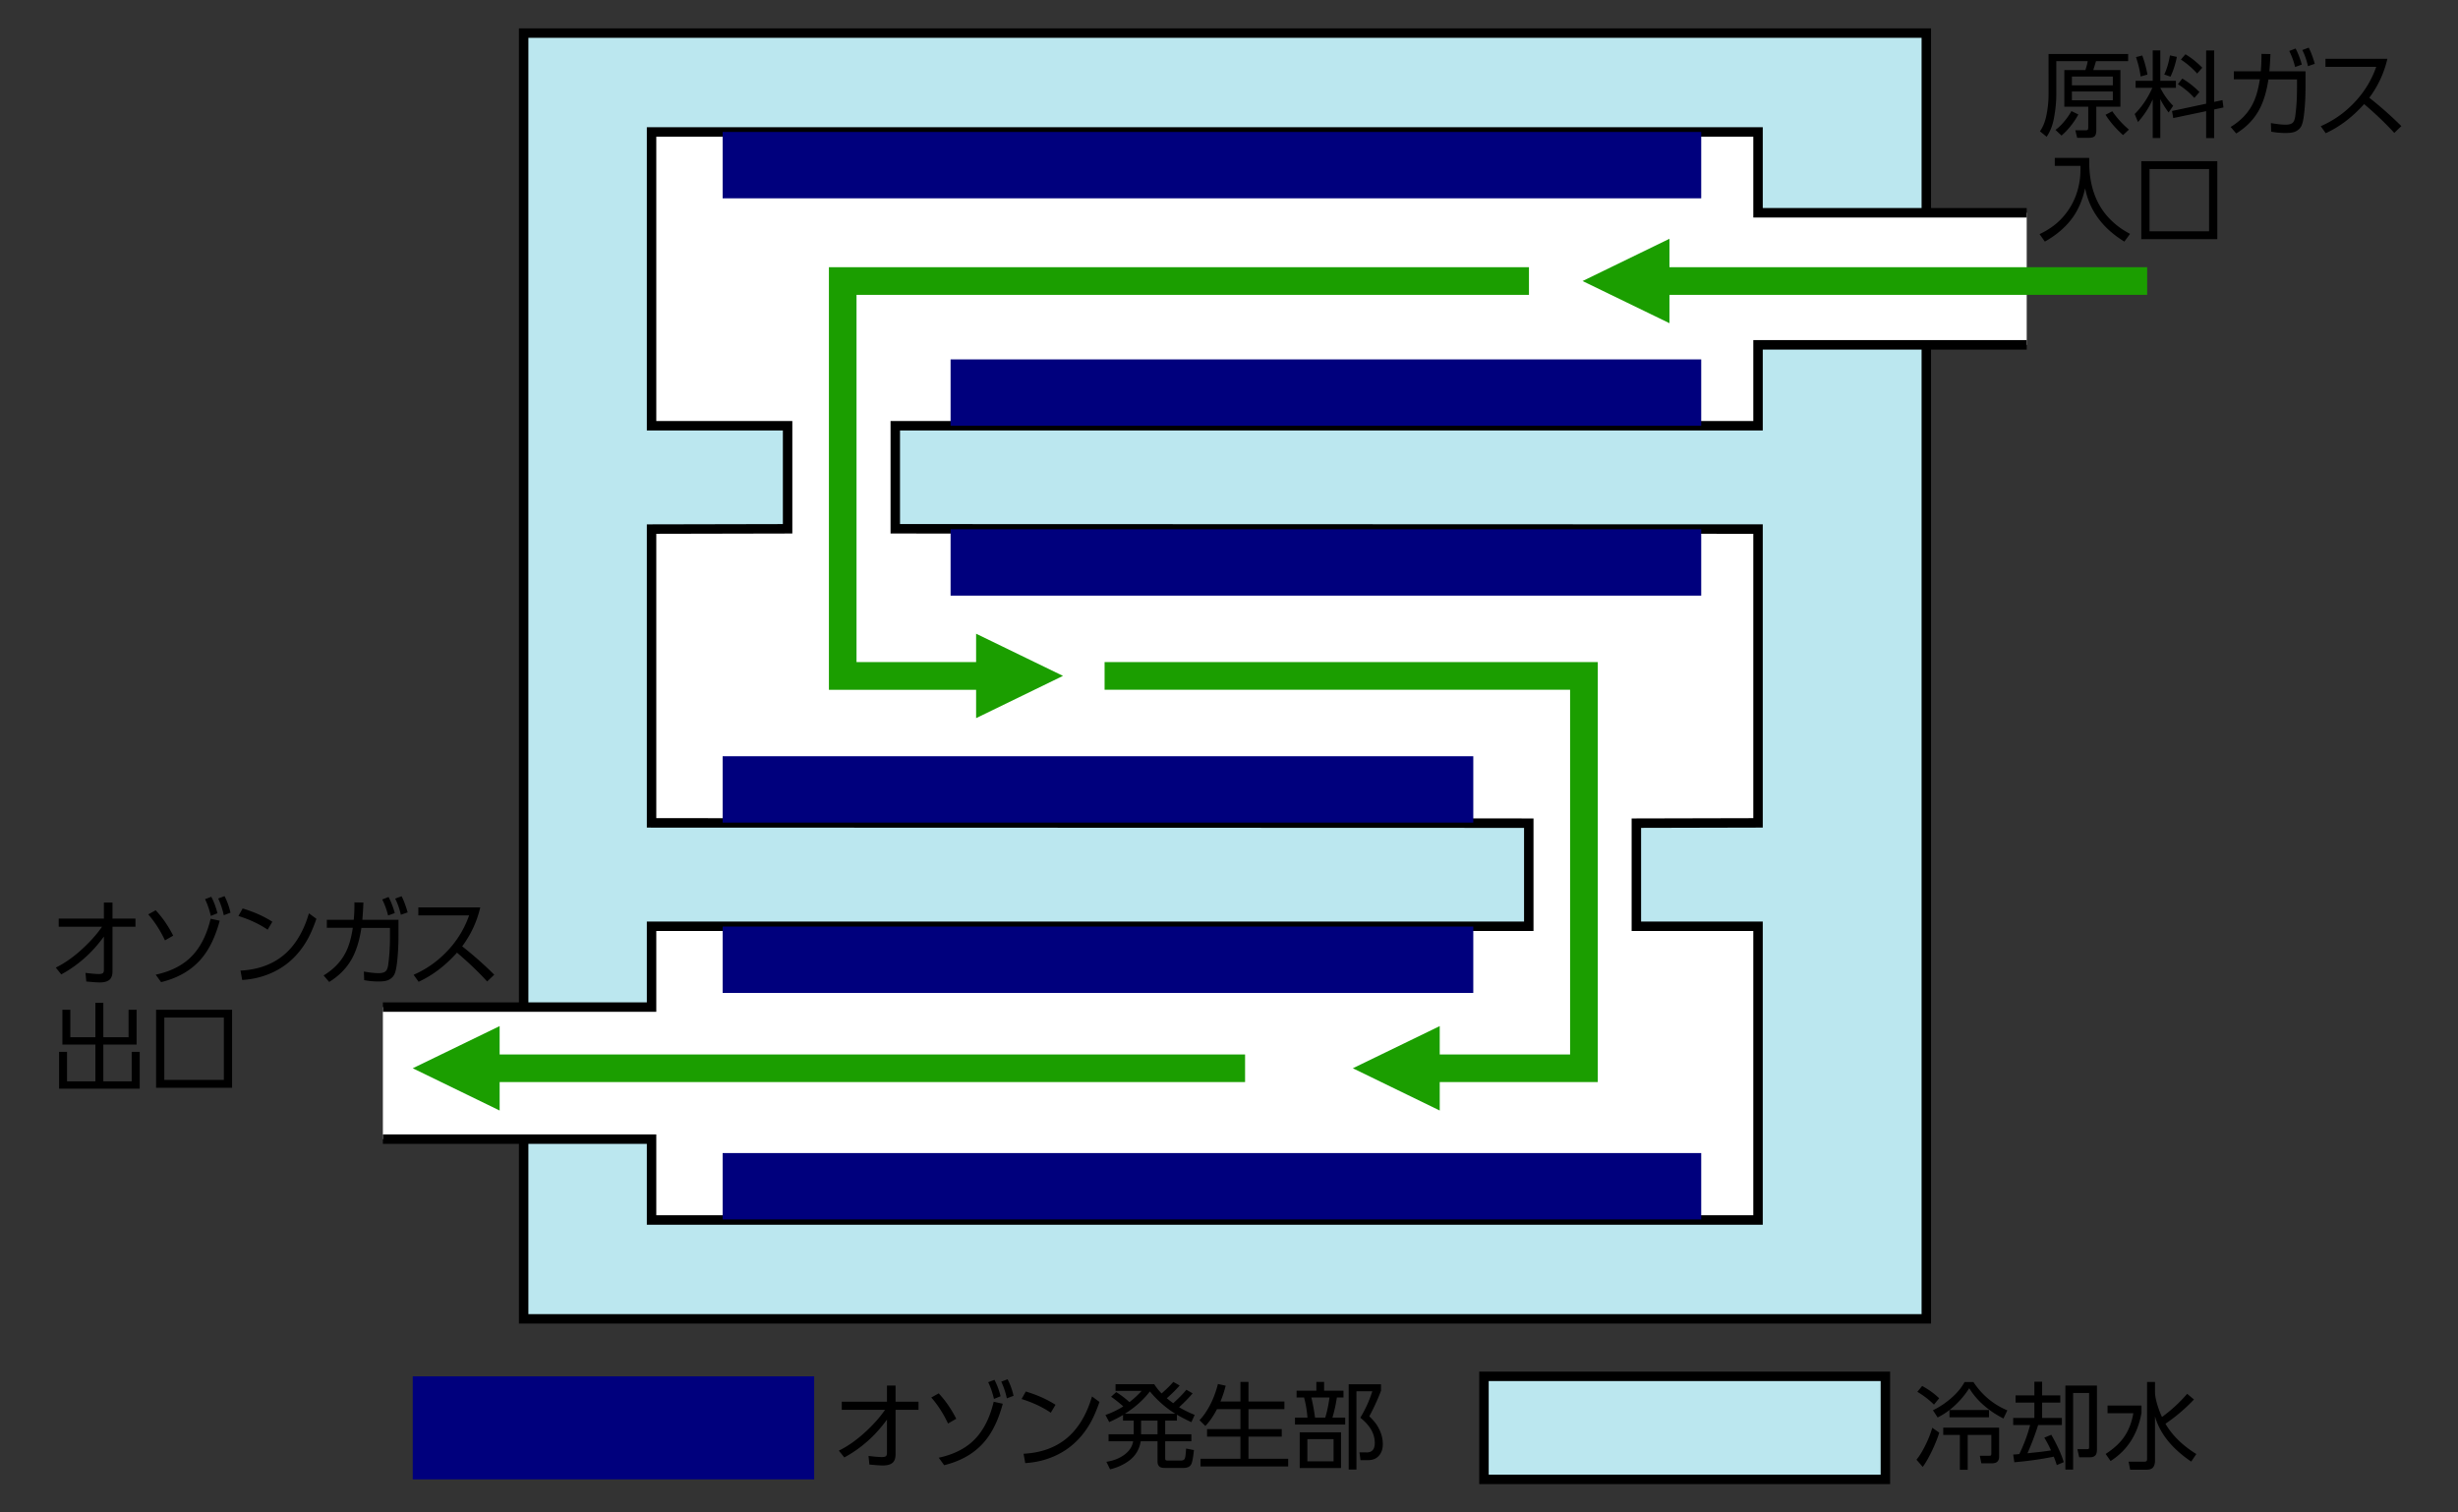 <svg xmlns="http://www.w3.org/2000/svg" id="a" viewBox="0 0 260 160"><rect x="0" y="0" width="260" height="160" fill="#333333" stroke="none"/><defs><style>.b{fill:#00007d}.c{fill:#1b9e00}.e,.f{fill:#bbe7ef;stroke:#000;stroke-miterlimit:10}.f{fill:none}</style></defs><path d="M55.39 3.5h148.37v136.02H55.39z" class="e"/><path d="M40.5 106.54h28.42v-8.55h92.79V87.08l-92.79-.03V55.97l14.39-.03v-10.9H68.92V13.96h117.04v8.55h28.42v13.97h-28.42v8.56H94.7v10.9l91.26.03v31.08l-12.87.03v10.91h12.87v31.07H68.92v-8.55H40.5v-13.97z" style="fill:#fff"/><path d="M214.38 22.51h-28.42v-8.55H68.92v31.08h14.39v10.9l-14.39.03v31.08l92.79.03v10.91H68.92v8.55H40.5" class="f"/><path d="M40.5 120.51h28.42v8.55h117.04V97.99h-12.87V87.08l12.87-.03V55.97l-91.26-.03v-10.9h91.26v-8.56h28.42" class="f"/><path d="M76.44 13.96h103.51v7.02H76.44zM76.44 121.98h103.51V129H76.44zM43.66 145.6h42.46v10.9H43.66z" class="b"/><path d="M156.97 145.6h42.46v10.9h-42.46z" class="e"/><path d="M100.55 38.02h79.4v7.02h-79.4zM100.55 55.99h79.4v7.02h-79.4zM76.44 80h79.4v7.02h-79.4zM76.44 98.02h79.4v7.02h-79.4z" class="b"/><path d="m167.4 29.73 9.19 4.46v-3h50.53v-2.92h-50.53v-3.01l-9.19 4.47zM112.44 71.5l-9.19-4.46v3H90.6V31.19h71.13v-2.92H87.68v44.7h15.57v3l9.19-4.47zM43.66 113.01l9.19 4.47v-3.01h78.85v-2.92H52.85v-3l-9.19 4.46zM143.1 113.01l9.19 4.47v-3.01h16.72V70.04h-52.17v2.93h49.24v38.58h-13.79v-3l-9.19 4.46z" class="c"/><path d="M10.8 98.04H6.21v-.86h4.78v-1.7h.91v1.7h2.43v.86H11.9v4.69c0 .38-.08.67-.26.86-.21.22-.57.34-1.08.34-.24 0-.72-.03-1.43-.1l-.09-.91c.65.08 1.12.12 1.4.12.23 0 .39-.04.46-.11.06-.07.09-.17.09-.33v-3.52c-.64.87-1.3 1.61-1.99 2.22-.79.71-1.63 1.3-2.52 1.78l-.58-.72c.96-.47 1.94-1.16 2.92-2.08.8-.75 1.46-1.5 1.97-2.24ZM16.46 96.29c.71.75 1.33 1.65 1.86 2.69l-.87.5c-.49-1.04-1.08-1.96-1.77-2.75l.79-.44Zm.59 7.62-.58-.8c1.75-.38 3.09-1.11 4.03-2.19.82-.94 1.41-2.18 1.78-3.73l.96.21c-.47 1.76-1.15 3.13-2.03 4.12-1.03 1.16-2.42 1.95-4.17 2.38Zm4.64-8.79.66-.25c.27.51.49 1.09.65 1.74l-.7.28c-.16-.67-.36-1.26-.61-1.76Zm1.39-.07.67-.25c.28.54.49 1.12.63 1.75l-.71.27a8.18 8.18 0 0 0-.59-1.77ZM25.68 96.11c1.16.35 2.21.81 3.13 1.4l-.5.84c-.88-.6-1.91-1.08-3.09-1.45l.45-.8Zm-.06 7.57-.18-1c1.87-.1 3.4-.66 4.6-1.67.94-.79 1.69-1.88 2.25-3.26.12-.3.25-.68.39-1.13l.79.58c-.3.86-.61 1.58-.93 2.16-1.09 1.95-2.67 3.26-4.73 3.91-.69.22-1.42.35-2.19.4ZM38.23 98.15c-.21 1.39-.57 2.54-1.1 3.43-.55.93-1.32 1.69-2.31 2.3l-.59-.69c1.04-.63 1.8-1.42 2.29-2.35.37-.68.63-1.58.8-2.69h-2.75v-.85h2.85c.05-.56.07-1.05.07-1.49v-.35l.95.02c-.02.59-.06 1.19-.11 1.82h3.82v1.67c0 .9-.04 1.72-.11 2.46s-.16 1.25-.28 1.55c-.12.31-.35.54-.67.69-.22.11-.58.16-1.07.16-.52 0-1.02-.05-1.5-.14l-.03-.91c.63.11 1.15.17 1.55.17.36 0 .62-.07.76-.21.13-.12.21-.34.26-.65.12-.86.19-1.85.19-2.99v-.94h-3Zm2.21-3 .66-.26c.26.49.48 1.06.66 1.7l-.71.26a7.76 7.76 0 0 0-.62-1.7Zm1.37-.09.67-.25c.24.47.45 1.04.64 1.71l-.72.25c-.14-.63-.34-1.2-.6-1.71ZM48.89 100.11a40.02 40.02 0 0 1 3.39 3l-.75.72c-.93-1.02-2-2.04-3.19-3.05-1.24 1.38-2.59 2.41-4.06 3.08l-.53-.74c1.43-.62 2.67-1.52 3.74-2.7a10.408 10.408 0 0 0 2.13-3.58h-5.37v-.85h6.55c-.35 1.51-.99 2.88-1.91 4.12ZM6.6 106.82h.84v2.91h2.65v-3.64h.84v3.64h2.67v-2.91h.85v3.68h-3.52v3.89h3v-3.12h.85v3.9H6.25v-3.9h.84v3.12h3v-3.89H6.6v-3.68ZM24.55 106.82v8.25h-8.04v-8.25h8.04Zm-.87.83h-6.3v6.59h6.3v-6.59ZM93.63 149.14h-4.59v-.86h4.78v-1.7h.91v1.7h2.43v.86h-2.43v4.69c0 .38-.08.67-.26.86-.21.22-.57.34-1.08.34-.24 0-.72-.03-1.43-.1l-.09-.91c.65.08 1.12.12 1.4.12.23 0 .39-.04.46-.11.06-.07.09-.17.09-.33v-3.52c-.64.87-1.3 1.61-1.99 2.22-.79.71-1.63 1.3-2.52 1.78l-.58-.72c.96-.47 1.94-1.16 2.92-2.08.8-.75 1.46-1.5 1.97-2.24ZM99.29 147.4c.71.75 1.33 1.65 1.86 2.69l-.87.5c-.49-1.04-1.08-1.96-1.77-2.75l.79-.44Zm.59 7.61-.58-.8c1.75-.38 3.09-1.11 4.03-2.19.82-.94 1.41-2.18 1.78-3.73l.96.21c-.47 1.76-1.15 3.13-2.03 4.12-1.03 1.16-2.42 1.95-4.17 2.38Zm4.65-8.79.66-.25c.27.51.49 1.09.65 1.74l-.7.28c-.16-.67-.36-1.26-.61-1.76Zm1.38-.06.67-.25c.28.54.49 1.12.63 1.75l-.71.27a8.18 8.18 0 0 0-.59-1.77ZM108.52 147.21c1.16.35 2.21.81 3.13 1.4l-.5.84c-.88-.6-1.91-1.08-3.09-1.45l.45-.8Zm-.07 7.58-.18-1c1.87-.1 3.4-.66 4.6-1.67.94-.79 1.69-1.88 2.25-3.26.12-.3.25-.68.39-1.13l.79.58c-.3.86-.61 1.58-.93 2.16-1.09 1.95-2.67 3.26-4.73 3.91-.69.22-1.42.35-2.19.4ZM124.08 148.46c.62-.56 1.09-1.04 1.41-1.44l.66.38c-.33.4-.8.89-1.43 1.47.53.31 1.08.58 1.65.81l-.35.77c-.52-.24-1.03-.5-1.53-.79v.63h-1.24v1.44h2.77v.74h-2.77v1.79c0 .11.02.18.06.21.04.03.12.04.23.04h1.35c.23 0 .37-.07.43-.2s.11-.49.14-1.07l.83.16c-.08.8-.18 1.3-.29 1.51-.13.25-.4.38-.8.38h-1.98c-.26 0-.45-.04-.56-.13-.15-.12-.22-.3-.22-.55v-2.14h-1.78c-.13.83-.52 1.49-1.16 2-.57.44-1.26.77-2.08.97l-.39-.8c.74-.11 1.36-.35 1.88-.73.54-.39.86-.87.95-1.44h-2.6v-.74h2.66v-1.44h-1.13v-.6c-.43.26-.92.51-1.46.75l-.4-.75c.69-.24 1.32-.55 1.89-.91-.4-.35-.83-.7-1.29-1.02l.54-.49c.47.29.94.64 1.4 1.06.48-.37.91-.77 1.29-1.19H118v-.71h4.09c.23.36.49.69.78.98.55-.48.96-.89 1.24-1.22l.67.38c-.38.44-.84.89-1.36 1.35.2.16.41.33.64.49l.05.03Zm.23 1.09c-.97-.6-1.87-1.38-2.68-2.35-.7.91-1.58 1.69-2.63 2.35h5.31Zm-1.87.74h-1.74v1.44h1.74v-1.44ZM129.11 148.26h2.1v-2.07h.85v2.07h3.8v.81h-3.8v2.11h3.52v.8h-3.52v2.34h4.2v.81h-9.27v-.81h4.22v-2.34h-3.53v-.8h3.53v-2.11h-2.48c-.38.73-.79 1.33-1.23 1.78l-.62-.61c.43-.44.81-1.01 1.16-1.69.34-.67.6-1.39.79-2.14l.82.18c-.14.56-.32 1.12-.55 1.67ZM137.16 147.12h2.08v-.93h.82v.93h2.05v.72h-.7c-.1.68-.25 1.39-.47 2.13h1.35v.73h-5.31v-.73h1.32c-.06-.76-.18-1.47-.36-2.13h-.79v-.72Zm4.69 4.4v3.78h-4.37v-3.78h4.37Zm-.79.72h-2.77v2.35h2.77v-2.35Zm-.43-4.4h-1.92c.18.77.31 1.48.39 2.13h1.08c.19-.62.34-1.33.45-2.13Zm2.85 7.62h-.82v-9.02h3.42v.68c-.31.83-.72 1.74-1.24 2.71.33.31.6.62.81.94.41.65.62 1.32.62 2 0 .6-.19 1.06-.57 1.38-.24.21-.6.32-1.07.32h-.72l-.11-.83h.71l.04.01c.58 0 .87-.33.87-1 0-.98-.51-1.87-1.53-2.67.53-.88.96-1.81 1.27-2.8h-1.68v8.29ZM203.38 155.18l-.66-.76c.33-.4.67-.96 1.01-1.67.28-.58.5-1.15.66-1.71l.74.52c-.17.55-.41 1.14-.7 1.77-.34.73-.69 1.35-1.05 1.86Zm-.06-8.56c.67.36 1.27.79 1.8 1.3l-.55.67a9 9 0 0 0-1.76-1.35l.51-.62Zm2.89 2.54c-.37.3-.79.56-1.25.79l-.5-.76c.72-.35 1.39-.8 2.02-1.36.57-.51 1.02-1.06 1.33-1.63h.93c.92 1.38 2.11 2.38 3.59 3l-.41.86c-.74-.37-1.42-.82-2.04-1.36a7.737 7.737 0 0 1-1.58-1.84c-.57.89-1.26 1.65-2.08 2.3h4.17v.77h-4.18v-.76Zm5.25 1.87v3.07c0 .47-.25.7-.74.7h-1.14l-.16-.8h.98c.08 0 .13 0 .17-.02.05-.03.07-.1.07-.22v-1.96h-2.5v3.69h-.83v-3.69h-1.76v-.77h5.9ZM216.95 153.44c-.23-.52-.47-.97-.71-1.35l.74-.31c.63 1.11 1.07 2.07 1.32 2.9l-.74.31c-.08-.27-.19-.57-.32-.89-1.28.26-2.67.46-4.17.59l-.12-.82c.17 0 .38-.02.65-.05.5-1.04.88-2.06 1.14-3.07h-1.79V150h2.24v-1.62h-1.99v-.76h1.99v-1.45h.82v1.45h1.92v.76h-1.92V150h2.09v.75h-2.51c-.32 1.01-.7 2.01-1.13 2.99l.44-.05c1-.1 1.69-.19 2.07-.26Zm4.86-6.87v6.75c0 .3-.05.51-.16.63-.12.14-.31.21-.56.21h-1.16l-.19-.86h1.01c.08 0 .13 0 .16-.01.05-.03.07-.1.07-.23v-5.7h-1.69v8.11h-.82v-8.89h3.33ZM222.93 148.69h3.59v.79c-.41 2.26-1.5 3.95-3.27 5.08l-.52-.75c.89-.58 1.56-1.2 2-1.87.45-.66.76-1.48.93-2.44h-2.73v-.81Zm6.12 1.91c.7 1.22 1.79 2.3 3.27 3.22l-.54.8c-2.04-1.38-3.32-2.98-3.83-4.78v4.68c0 .35-.09.61-.26.77-.14.13-.37.19-.7.19h-1.67l-.16-.85h1.62c.15 0 .24-.02.29-.09.03-.03.04-.11.04-.22v-8.12h.84v1.05c0 .45.13 1.06.4 1.82.1.3.22.58.34.83 1-.73 1.88-1.54 2.66-2.45l.72.6c-.94.99-1.94 1.84-3.01 2.56ZM225.11 5.72v.75h-3.4l-.03.1c-.12.4-.21.68-.26.84h2.87v3.88h-2.55v2.5c0 .27-.05.46-.14.58-.11.14-.33.21-.66.21h-1.22l-.2-.8h1.1c.1 0 .17-.01.21-.05.04-.05.06-.14.06-.28v-2.16h-2.53V7.41h2.23c.13-.41.21-.72.24-.94h-3.32v3.52c0 .76-.08 1.6-.25 2.52-.14.76-.4 1.41-.77 1.96l-.71-.58c.32-.45.55-1.02.69-1.72.15-.75.22-1.48.22-2.19V5.71h8.41Zm-7.05 8.62-.64-.6c.33-.23.65-.55.97-.94.29-.35.53-.7.72-1.05l.73.36c-.5.91-1.1 1.65-1.78 2.23Zm5.43-6.24h-4.33v.93h4.33V8.1Zm0 1.58h-4.33v.93h4.33v-.93Zm1.7 4.03-.62.58c-.78-.7-1.4-1.42-1.85-2.15l.71-.37c.5.72 1.09 1.37 1.76 1.94ZM227.66 9.29h-1.76v-.74h1.81V5.33h.8v3.22h1.65v.74h-1.65c.37.73.82 1.36 1.36 1.9l-.48.71c-.37-.5-.67-.98-.88-1.42v4.12h-.8v-4.09c-.17.36-.32.65-.43.84-.3.52-.67 1.04-1.13 1.56l-.35-.85c.77-.76 1.39-1.69 1.87-2.77Zm-1.06-3.42c.25.67.43 1.34.55 2.02l-.72.2c-.08-.64-.25-1.33-.49-2.05l.66-.17Zm3.66.15c-.15.77-.38 1.47-.67 2.09l-.66-.23c.27-.57.47-1.24.6-2.02l.74.16Zm3.95 4.76.88-.19.1.78-.98.21v3.03h-.85v-2.85l-3.48.73-.13-.75 3.61-.77V5.34h.85v5.45Zm-3.36-2.46c.66.39 1.26.86 1.8 1.42l-.54.62a7.975 7.975 0 0 0-1.74-1.45l.47-.6Zm.32-2.58c.59.35 1.18.82 1.78 1.42l-.54.62a8.868 8.868 0 0 0-1.72-1.48l.48-.56ZM239.95 8.39c-.21 1.39-.57 2.54-1.1 3.43-.55.93-1.32 1.69-2.31 2.3l-.59-.69c1.04-.63 1.8-1.42 2.29-2.35.37-.68.63-1.58.8-2.69h-2.75v-.85h2.85c.05-.56.07-1.05.07-1.49V5.7l.95.02c-.02.59-.06 1.19-.11 1.82h3.82v1.67c0 .9-.04 1.72-.11 2.46s-.16 1.25-.28 1.55c-.12.31-.35.54-.67.69-.22.11-.58.16-1.07.16-.52 0-1.02-.05-1.5-.14l-.03-.91c.63.11 1.15.17 1.55.17.36 0 .62-.07.76-.21.13-.12.21-.34.26-.65.12-.86.19-1.85.19-2.99V8.4h-3Zm2.21-3 .66-.26c.26.49.48 1.06.66 1.7l-.71.26a7.76 7.76 0 0 0-.62-1.7Zm1.38-.1.67-.25c.24.47.45 1.04.64 1.71l-.72.25c-.14-.63-.34-1.2-.6-1.71ZM250.62 10.34a40.02 40.02 0 0 1 3.39 3l-.75.72c-.93-1.02-2-2.04-3.19-3.05-1.24 1.38-2.59 2.41-4.06 3.08l-.53-.74c1.43-.62 2.67-1.52 3.74-2.7a10.408 10.408 0 0 0 2.13-3.58h-5.37v-.85h6.55c-.35 1.51-.99 2.88-1.91 4.12ZM217.35 16.7h3.64v.41c0 2.72.83 4.84 2.5 6.36.51.48 1.12.9 1.82 1.27l-.6.82c-2.31-1.42-3.69-3.3-4.15-5.64-.27 1.19-.69 2.19-1.26 3.01-.71 1.02-1.71 1.9-3 2.63l-.56-.79c.92-.44 1.68-.97 2.29-1.61 1.1-1.16 1.75-2.55 1.97-4.18.05-.35.07-.83.07-1.43h-2.72v-.84ZM234.54 17.05v8.25h-8.04v-8.25h8.04Zm-.87.83h-6.3v6.59h6.3v-6.59Z"/></svg>